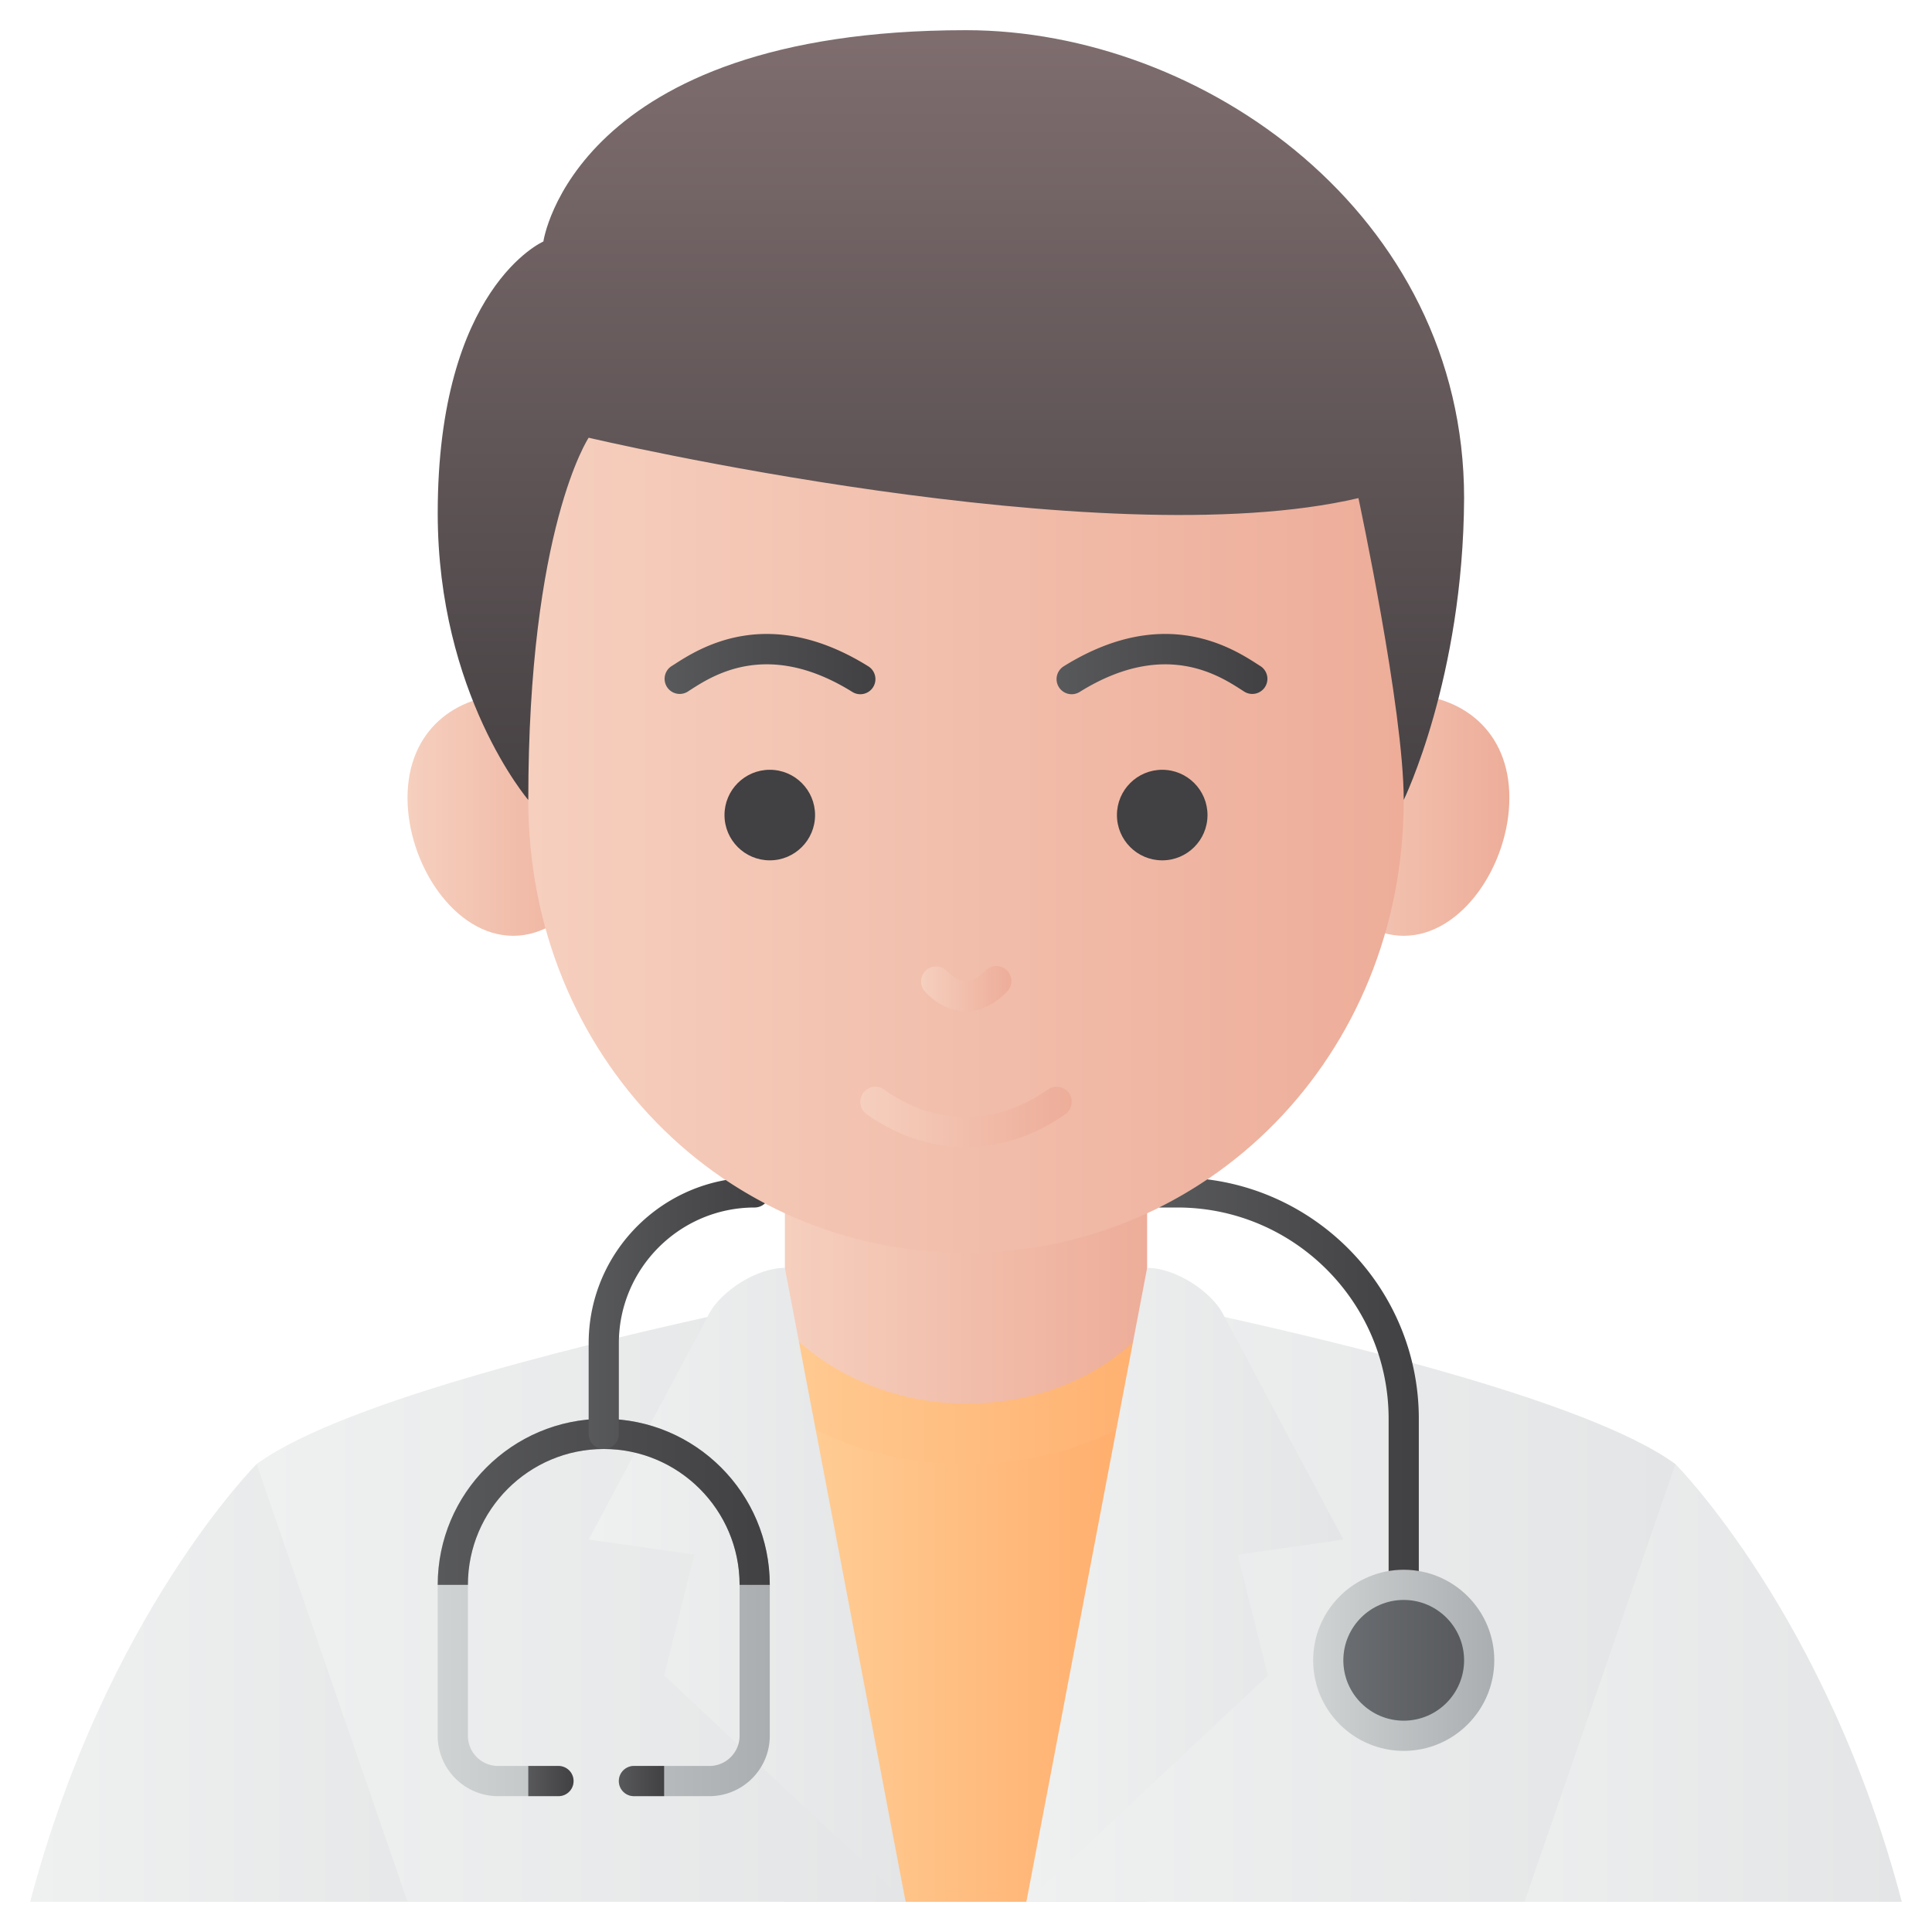 <svg xmlns="http://www.w3.org/2000/svg" version="1.1" xmlns:xlink="http://www.w3.org/1999/xlink" width="512" height="512" x="0" y="0" viewBox="0 0 128 128" style="enable-background:new 0 0 512 512" xml:space="preserve"><g><defs><linearGradient id="a"><stop offset="0" stop-color="#f6cfbe"></stop><stop offset="1" stop-color="#edad99"></stop></linearGradient><linearGradient xlink:href="#a" id="h" x1="64" x2="64" y1="93.833" y2="83.333" gradientUnits="userSpaceOnUse"></linearGradient><linearGradient id="b"><stop offset="0" stop-color="#ffcf97"></stop><stop offset="1" stop-color="#ffac6a"></stop></linearGradient><linearGradient xlink:href="#b" id="i" x1="832.845" x2="833.106" y1="75.278" y2="65.482" gradientTransform="matrix(-1 0 0 1 895.999 0)" gradientUnits="userSpaceOnUse"></linearGradient><linearGradient xlink:href="#b" id="j" x1="66.124" x2="65.124" y1="53.222" y2="70.055" gradientUnits="userSpaceOnUse"></linearGradient><linearGradient id="c"><stop offset="0" stop-color="#eff0f0"></stop><stop offset="1" stop-color="#e4e5e6"></stop></linearGradient><linearGradient xlink:href="#c" id="k" x1="15.741" x2="19.16" y1="152.523" y2="119.665" gradientUnits="userSpaceOnUse"></linearGradient><linearGradient xlink:href="#c" id="l" x1="34.596" x2="31.453" y1="145.075" y2="172.107" gradientUnits="userSpaceOnUse"></linearGradient><linearGradient xlink:href="#c" id="m" x1="1419.742" x2="1423.161" y1="152.523" y2="119.665" gradientTransform="matrix(-1 0 0 1 1532.002 0)" gradientUnits="userSpaceOnUse"></linearGradient><linearGradient xlink:href="#c" id="n" x1="1504.596" x2="1501.453" y1="145.075" y2="172.107" gradientTransform="matrix(-1 0 0 1 1598 0)" gradientUnits="userSpaceOnUse"></linearGradient><linearGradient xlink:href="#a" id="o" x1="93" x2="93" y1="23.667" y2="72.341" gradientUnits="userSpaceOnUse"></linearGradient><linearGradient xlink:href="#a" id="p" x1="34" x2="34" y1="23.667" y2="72.341" gradientUnits="userSpaceOnUse"></linearGradient><linearGradient xlink:href="#a" id="q" x1="68.857" x2="71.607" y1="19.17" y2="4.92" gradientUnits="userSpaceOnUse"></linearGradient><linearGradient id="r" x1="63" x2="63" y1="-17.25" y2="65.949" gradientUnits="userSpaceOnUse"><stop offset="0" stop-color="#957e7f"></stop><stop offset="1" stop-color="#373638"></stop></linearGradient><linearGradient xlink:href="#a" id="s" x1="65.211" x2="64.711" y1="54.839" y2="62.339" gradientUnits="userSpaceOnUse"></linearGradient><linearGradient id="d"><stop offset="0" stop-color="#58595b"></stop><stop offset="1" stop-color="#414042"></stop></linearGradient><linearGradient xlink:href="#d" id="t" x1="50.756" x2="50.881" y1="86.501" y2="69.877" gradientUnits="userSpaceOnUse"></linearGradient><linearGradient xlink:href="#d" id="u" x1="76.755" x2="76.88" y1="86.648" y2="70.023" gradientUnits="userSpaceOnUse"></linearGradient><linearGradient xlink:href="#d" id="v" x1="50.599" x2="50.766" y1="98.335" y2="76.169" gradientUnits="userSpaceOnUse"></linearGradient><linearGradient xlink:href="#d" id="w" x1="76.597" x2="76.764" y1="98.531" y2="76.364" gradientUnits="userSpaceOnUse"></linearGradient><linearGradient xlink:href="#a" id="x" x1="40.967" x2="48.905" y1="70.033" y2="68.408" gradientUnits="userSpaceOnUse"></linearGradient><linearGradient xlink:href="#c" id="y" x1="59.893" x2="57.914" y1="158.565" y2="149.549" gradientUnits="userSpaceOnUse"></linearGradient><linearGradient xlink:href="#c" id="z" x1="1463.894" x2="1461.915" y1="158.565" y2="149.549" gradientTransform="matrix(-1 0 0 1 1532.002 0)" gradientUnits="userSpaceOnUse"></linearGradient><linearGradient id="e"><stop offset="0" stop-color="#d0d3d3"></stop><stop offset="1" stop-color="#aaaeb1"></stop></linearGradient><linearGradient xlink:href="#e" id="A" x1="41.473" x2="41.247" y1="126.932" y2="124.311" gradientUnits="userSpaceOnUse"></linearGradient><linearGradient xlink:href="#d" id="B" x1="36.63" x2="36.88" y1="77.692" y2="79.692" gradientUnits="userSpaceOnUse"></linearGradient><linearGradient xlink:href="#d" id="C" x1="36.603" x2="36.584" y1="119.669" y2="119.447" gradientUnits="userSpaceOnUse"></linearGradient><linearGradient xlink:href="#d" id="D" x1="32.603" x2="32.584" y1="119.669" y2="119.447" gradientTransform="matrix(-1 0 0 1 75 0)" gradientUnits="userSpaceOnUse"></linearGradient><linearGradient xlink:href="#d" id="E" x1="83.56" x2="83.81" y1="71.826" y2="73.826" gradientUnits="userSpaceOnUse"></linearGradient><linearGradient xlink:href="#d" id="F" x1="43.52" x2="43.77" y1="76.831" y2="78.831" gradientUnits="userSpaceOnUse"></linearGradient><linearGradient id="f"><stop offset="0" stop-color="#6c6f73"></stop><stop offset="1" stop-color="#56585b"></stop></linearGradient><linearGradient xlink:href="#f" id="G" x1="103.171" x2="105.593" y1="113.609" y2="114.468" gradientUnits="userSpaceOnUse"></linearGradient><linearGradient xlink:href="#d" id="H" x1="73.449" x2="81.283" y1="107.4" y2="108.442" gradientUnits="userSpaceOnUse"></linearGradient><linearGradient xlink:href="#f" id="J" x1="73.449" x2="81.283" y1="107.4" y2="108.442" gradientUnits="userSpaceOnUse"></linearGradient><linearGradient xlink:href="#e" id="K" x1="73.449" x2="81.283" y1="107.4" y2="108.442" gradientUnits="userSpaceOnUse"></linearGradient><clipPath id="I"><use xlink:href="#g"></use></clipPath><circle id="g" cx="93" cy="110" r="5" fill="#000000" opacity="1" data-original="#000000"></circle><linearGradient id="a"><stop offset="0" stop-color="#f6cfbe"></stop><stop offset="1" stop-color="#edad99"></stop></linearGradient><linearGradient id="b"><stop offset="0" stop-color="#ffcf97"></stop><stop offset="1" stop-color="#ffac6a"></stop></linearGradient><linearGradient id="b"><stop offset="0" stop-color="#ffcf97"></stop><stop offset="1" stop-color="#ffac6a"></stop></linearGradient><linearGradient id="c"><stop offset="0" stop-color="#eff0f0"></stop><stop offset="1" stop-color="#e4e5e6"></stop></linearGradient><linearGradient id="c"><stop offset="0" stop-color="#eff0f0"></stop><stop offset="1" stop-color="#e4e5e6"></stop></linearGradient><linearGradient id="c"><stop offset="0" stop-color="#eff0f0"></stop><stop offset="1" stop-color="#e4e5e6"></stop></linearGradient><linearGradient id="c"><stop offset="0" stop-color="#eff0f0"></stop><stop offset="1" stop-color="#e4e5e6"></stop></linearGradient><linearGradient id="a"><stop offset="0" stop-color="#f6cfbe"></stop><stop offset="1" stop-color="#edad99"></stop></linearGradient><linearGradient id="a"><stop offset="0" stop-color="#f6cfbe"></stop><stop offset="1" stop-color="#edad99"></stop></linearGradient><linearGradient id="a"><stop offset="0" stop-color="#f6cfbe"></stop><stop offset="1" stop-color="#edad99"></stop></linearGradient><linearGradient id="r" x1="63" x2="63" y1="-17.25" y2="65.949" gradientUnits="userSpaceOnUse"><stop offset="0" stop-color="#957e7f"></stop><stop offset="1" stop-color="#373638"></stop></linearGradient><linearGradient id="a"><stop offset="0" stop-color="#f6cfbe"></stop><stop offset="1" stop-color="#edad99"></stop></linearGradient><linearGradient xlink:href="#d" id="t" x1="50.756" x2="50.881" y1="86.501" y2="69.877" gradientUnits="userSpaceOnUse"></linearGradient><linearGradient xlink:href="#d" id="u" x1="76.755" x2="76.88" y1="86.648" y2="70.023" gradientUnits="userSpaceOnUse"></linearGradient><linearGradient id="d"><stop offset="0" stop-color="#58595b"></stop><stop offset="1" stop-color="#414042"></stop></linearGradient><linearGradient id="d"><stop offset="0" stop-color="#58595b"></stop><stop offset="1" stop-color="#414042"></stop></linearGradient><linearGradient id="a"><stop offset="0" stop-color="#f6cfbe"></stop><stop offset="1" stop-color="#edad99"></stop></linearGradient><linearGradient id="c"><stop offset="0" stop-color="#eff0f0"></stop><stop offset="1" stop-color="#e4e5e6"></stop></linearGradient><linearGradient id="c"><stop offset="0" stop-color="#eff0f0"></stop><stop offset="1" stop-color="#e4e5e6"></stop></linearGradient><linearGradient id="e"><stop offset="0" stop-color="#d0d3d3"></stop><stop offset="1" stop-color="#aaaeb1"></stop></linearGradient><linearGradient id="d"><stop offset="0" stop-color="#58595b"></stop><stop offset="1" stop-color="#414042"></stop></linearGradient><linearGradient id="d"><stop offset="0" stop-color="#58595b"></stop><stop offset="1" stop-color="#414042"></stop></linearGradient><linearGradient id="d"><stop offset="0" stop-color="#58595b"></stop><stop offset="1" stop-color="#414042"></stop></linearGradient><linearGradient id="d"><stop offset="0" stop-color="#58595b"></stop><stop offset="1" stop-color="#414042"></stop></linearGradient><linearGradient id="d"><stop offset="0" stop-color="#58595b"></stop><stop offset="1" stop-color="#414042"></stop></linearGradient><linearGradient xlink:href="#f" id="G" x1="103.171" x2="105.593" y1="113.609" y2="114.468" gradientUnits="userSpaceOnUse"></linearGradient><linearGradient xlink:href="#d" id="H" x1="73.449" x2="81.283" y1="107.4" y2="108.442" gradientUnits="userSpaceOnUse"></linearGradient><linearGradient id="f"><stop offset="0" stop-color="#6c6f73"></stop><stop offset="1" stop-color="#56585b"></stop></linearGradient><linearGradient id="e"><stop offset="0" stop-color="#d0d3d3"></stop><stop offset="1" stop-color="#aaaeb1"></stop></linearGradient><circle id="g" cx="93" cy="110" r="5" fill="#000000" opacity="1" data-original="#000000"></circle><circle id="g" cx="93" cy="110" r="5" fill="#000000" opacity="1" data-original="#000000"></circle></defs><path fill="url(&quot;#a&quot;)" d="M52 76h24v21H52z" opacity="1" data-original="url(#a)"></path><path fill="url(&quot;#b&quot;)" d="M52 87.999c2.737 2.914 7.093 5 12 5 5.019 0 9.277-1.972 12-5V126H52z" opacity="1" data-original="url(#b)"></path><path fill="url(&quot;#b&quot;)" d="M52 87.999c2.737 2.914 7.093 5 12 5 5.019 0 9.277-1.972 12-5 1.108.245 2.479.576 4.025.975-2.326 4.671-8.613 8.025-16.025 8.025s-13.699-3.354-16.025-8.025c1.546-.399 2.917-.729 4.025-.975z" opacity="1" data-original="url(#b)"></path><path fill="url(&quot;#c&quot;)" d="M35 98.999 17 97S7 107 2 126h33z" opacity="1" data-original="url(#c)"></path><path fill="url(&quot;#c&quot;)" d="M48 87c-7.129 1.579-25.089 5.665-31 10l10 29h33z" opacity="1" data-original="url(#c)"></path><path fill="url(&quot;#c&quot;)" d="M93 98.999 111 97s10 10 15 29H93z" opacity="1" data-original="url(#c)"></path><path fill="url(&quot;#c&quot;)" d="M80 87c7.129 1.579 25.089 5.665 31 10l-10 29H68z" opacity="1" data-original="url(#c)"></path><path fill="url(&quot;#a&quot;)" d="M100 52.857C100 57.275 96.866 62 93 62s-7-4.725-7-9.143S89.134 46 93 46s7 2.439 7 6.857z" opacity="1" data-original="url(#a)"></path><path fill="url(&quot;#a&quot;)" d="M41 52.857C41 57.275 37.866 62 34 62s-7-4.725-7-9.143S30.134 46 34 46s7 2.439 7 6.857z" opacity="1" data-original="url(#a)"></path><path fill="url(&quot;#a&quot;)" d="M89 28H39c-2.238.543-4 2.697-4 5v20.007C35 70 48 83 64 83s29-13 29-29.993V33c0-2.31-1.753-4.463-4-5z" opacity="1" data-original="url(#a)"></path><path fill="url(&quot;#r&quot;)" d="M64 2c15.685 0 33 12.188 33 31-.052 11.912-4 20-4 20 0-6-3-20-3-20-17 4-51-4-51-4s-4 6-4 24c0 0-6-7-6-19 0-14.964 7-18 7-18S38 2 64 2z" opacity="1" data-original="url(#r)"></path><path fill="url(&quot;#a&quot;)" d="M63.982 76c-2.26 0-4.514-.728-6.562-2.182a1 1 0 0 1 1.159-1.631c3.423 2.433 7.376 2.432 10.847-.003a1 1 0 1 1 1.149 1.637C68.504 75.273 66.24 76 63.982 76z" opacity="1" data-original="url(#a)"></path><circle cx="51" cy="54" r="3" fill="url(&quot;#t&quot;)" opacity="1" data-original="url(#t)"></circle><circle cx="77" cy="54" r="3" fill="url(&quot;#u&quot;)" opacity="1" data-original="url(#u)"></circle><path fill="url(&quot;#d&quot;)" d="M56.999 45.994a1 1 0 0 1-.528-.151c-5.559-3.461-9.18-1.133-10.726-.138l-.21.135a1.001 1.001 0 0 1-1.069-1.691l.198-.126c1.704-1.097 6.234-4.007 12.865.123a1 1 0 0 1-.53 1.848z" opacity="1" data-original="url(#d)"></path><path fill="url(&quot;#d&quot;)" d="M71.001 45.994a1 1 0 0 1-.53-1.848c6.632-4.132 11.161-1.219 12.866-.123l.197.126a1.001 1.001 0 0 1-1.069 1.691l-.21-.134c-1.545-.994-5.168-3.323-10.727.138-.164.101-.346.15-.527.15z" opacity="1" data-original="url(#d)"></path><path fill="url(&quot;#a&quot;)" d="M63.996 67h-.005c-.975-.002-1.916-.457-2.721-1.316a1.001 1.001 0 0 1 1.46-1.368c.292.311.748.683 1.264.684h.002c.52 0 .981-.373 1.277-.687a1 1 0 1 1 1.455 1.373c-.812.86-1.756 1.314-2.732 1.314z" opacity="1" data-original="url(#a)"></path><path fill="url(&quot;#c&quot;)" d="m52 84 8 42-16-15 2-8-7-1.001 8-15c.812-1.469 3.125-2.998 5-2.999z" opacity="1" data-original="url(#c)"></path><path fill="url(&quot;#c&quot;)" d="m76 84-8 42 16-15-2-8 7-1.001-8-15c-.812-1.469-3.125-2.998-5-2.999z" opacity="1" data-original="url(#c)"></path><path fill="url(&quot;#e&quot;)" d="M47 119h-5a1 1 0 1 1 0-2h5c1.103 0 2-.897 2-2v-10c0-4.963-4.038-9-9-9s-9 4.037-9 9v10c0 1.103.897 2 2 2h4a1 1 0 1 1 0 2h-4c-2.206 0-4-1.794-4-4v-10c0-6.065 4.935-11 11-11s11 4.935 11 11v10c0 2.206-1.794 4-4 4z" opacity="1" data-original="url(#e)"></path><path fill="url(&quot;#d&quot;)" d="M40 94c-6.065 0-11 4.935-11 11h2c0-4.963 4.038-9 9-9s9 4.037 9 9h2c0-6.065-4.935-11-11-11z" opacity="1" data-original="url(#d)"></path><path fill="url(&quot;#d&quot;)" d="M37 117h-2v2h2a1 1 0 1 0 0-2z" opacity="1" data-original="url(#d)"></path><path fill="url(&quot;#d&quot;)" d="M42 117h2v2h-2a1 1 0 1 1 0-2z" opacity="1" data-original="url(#d)"></path><path fill="url(&quot;#d&quot;)" d="M79.983 78.136A28.649 28.649 0 0 1 76.787 80H78c7.72 0 14 6.28 14 14v12a1 1 0 1 0 2 0V94c0-8.149-6.129-14.882-14.017-15.864z" opacity="1" data-original="url(#d)"></path><path fill="url(&quot;#d&quot;)" d="M48.081 78.179C42.929 79.09 39 83.59 39 89v6a1 1 0 1 0 2 0v-6c0-4.963 4.038-9 9-9a.99.99 0 0 0 .682-.276 28.669 28.669 0 0 1-2.601-1.545z" opacity="1" data-original="url(#d)"></path><circle cx="93" cy="110" r="5" fill="url(&quot;#G&quot;)" opacity="1" data-original="url(#G)"></circle><use xlink:href="#g" fill="url(&quot;#H&quot;)"></use><path fill="url(&quot;#f&quot;)" d="M88 105h10v10H88z" clip-path="url(#I)" opacity="1" data-original="url(#f)"></path><path fill="url(&quot;#e&quot;)" d="M93 116c-3.309 0-6-2.691-6-6s2.691-6 6-6 6 2.691 6 6-2.691 6-6 6zm0-10c-2.206 0-4 1.794-4 4s1.794 4 4 4 4-1.794 4-4-1.794-4-4-4z" opacity="1" data-original="url(#e)"></path></g></svg>